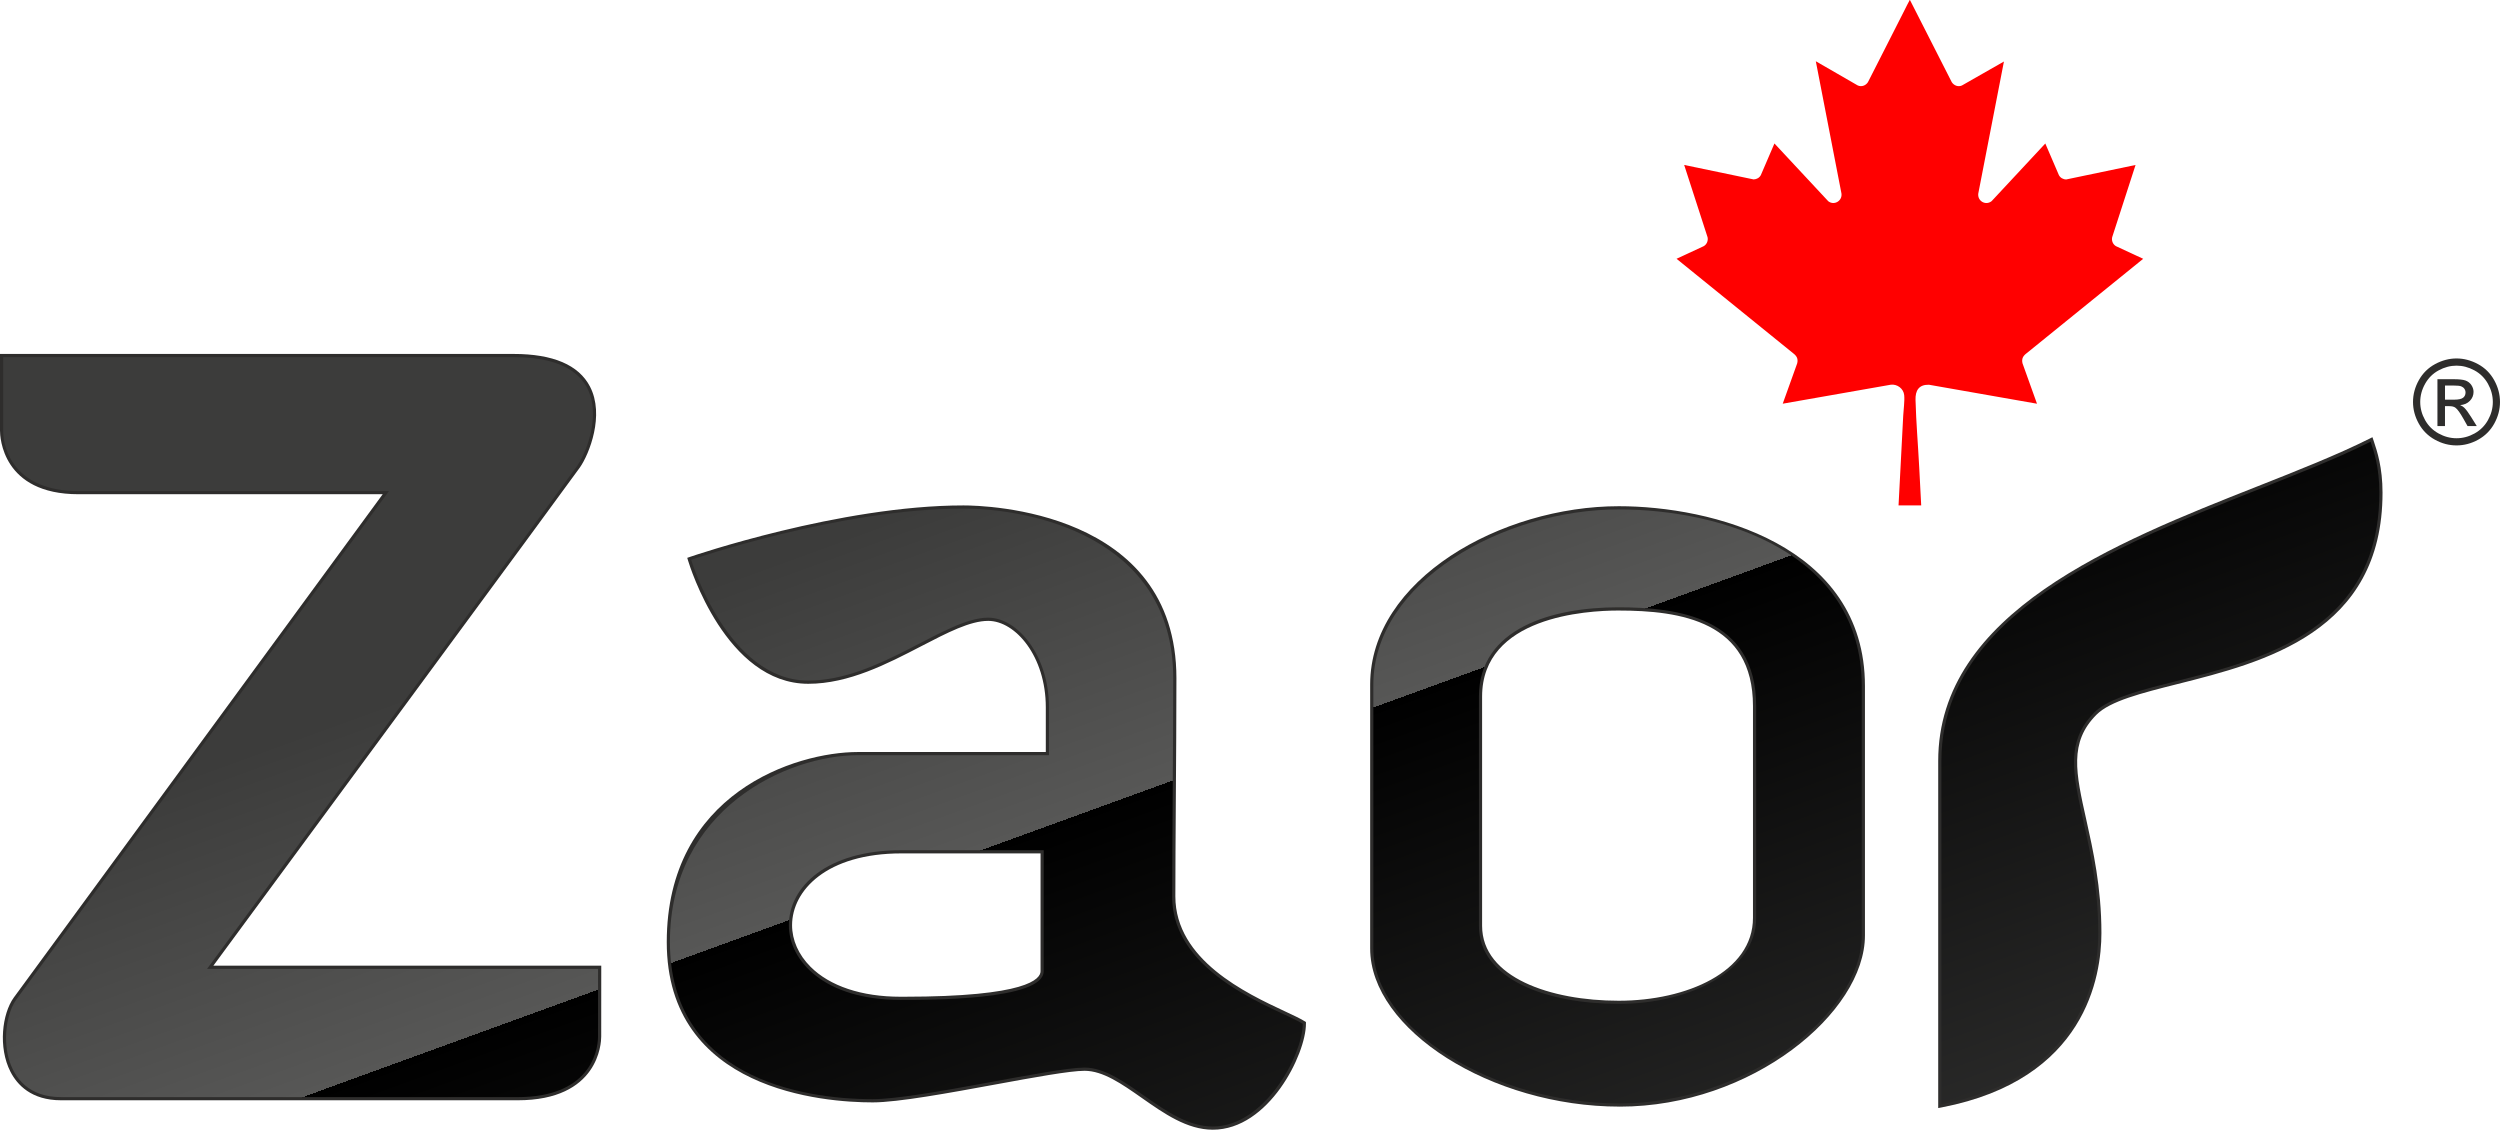 <?xml version="1.0" encoding="UTF-8"?>
<svg id="Layer_1" data-name="Layer 1" xmlns="http://www.w3.org/2000/svg" xmlns:xlink="http://www.w3.org/1999/xlink" viewBox="0 0 1143.26 516.62">
  <defs>
    <style>
      .cls-1 {
        fill: none;
      }

      .cls-2 {
        fill: url(#linear-gradient-4);
      }

      .cls-3 {
        fill: url(#linear-gradient-3);
      }

      .cls-4 {
        fill: url(#linear-gradient-2);
      }

      .cls-5 {
        fill: url(#linear-gradient);
      }

      .cls-6 {
        fill: red;
      }

      .cls-7 {
        fill: #2e2d2c;
      }
    </style>
    <linearGradient id="linear-gradient" x1="800.05" y1="-37.02" x2="1068.86" y2="701.53" gradientTransform="translate(0 -120.25)" gradientUnits="userSpaceOnUse">
      <stop offset=".3" stop-color="#3c3c3b"/>
      <stop offset=".5" stop-color="#575756"/>
      <stop offset=".5" stop-color="#000"/>
      <stop offset="1" stop-color="#3c3c3b"/>
    </linearGradient>
    <linearGradient id="linear-gradient-2" x1="577.2" y1="44.08" x2="846.02" y2="782.66" gradientTransform="translate(0 -120.25)" gradientUnits="userSpaceOnUse">
      <stop offset=".3" stop-color="#3c3c3b"/>
      <stop offset=".5" stop-color="#575756"/>
      <stop offset=".5" stop-color="#000"/>
      <stop offset="1" stop-color="#3c3c3b"/>
    </linearGradient>
    <linearGradient id="linear-gradient-3" x1="296.2" y1="146.37" x2="565.01" y2="884.92" gradientTransform="translate(0 -120.25)" gradientUnits="userSpaceOnUse">
      <stop offset=".3" stop-color="#3c3c3b"/>
      <stop offset=".5" stop-color="#575756"/>
      <stop offset=".5" stop-color="#000"/>
      <stop offset="1" stop-color="#3c3c3b"/>
    </linearGradient>
    <linearGradient id="linear-gradient-4" x1="57.09" y1="233.38" x2="325.91" y2="971.95" gradientTransform="translate(0 -120.25)" gradientUnits="userSpaceOnUse">
      <stop offset=".3" stop-color="#3c3c3b"/>
      <stop offset=".5" stop-color="#575756"/>
      <stop offset=".5" stop-color="#000"/>
      <stop offset="1" stop-color="#3c3c3b"/>
    </linearGradient>
  </defs>
  <g id="Ebene_2" data-name="Ebene 2">
    <path class="cls-7" d="M236.7,503.16H27.86c-13.56-.01-20.04-7.11-23.09-13.07-5.68-11.12-3.8-26.48,1.51-33.87,3.78-5.14,151.21-206.29,168.74-230.21H35.87c-34.86,0-35.87-26.14-35.87-29.12v-35.03h234.88c18.02,0,29.77,5.02,34.92,14.91,6.79,13.03-.31,30.85-4.59,36.98-3.57,5.17-149.12,202.72-167.64,227.86h177.39l-.02,32.41c0,2.98-1.08,29.14-38.24,29.14h0ZM180.77,223.11l-1.7,2.32S12.64,452.48,8.64,457.95c-4.71,6.54-6.4,20.8-1.28,30.82,3.84,7.5,10.93,11.47,20.5,11.47h208.84c33.62.01,35.32-21.84,35.32-26.22l.02-29.5H91.8l1.71-2.32c1.66-2.24,165.59-224.73,169.3-230.11,3.38-4.85,10.71-21.88,4.4-33.98-4.61-8.85-15.49-13.34-32.34-13.34H2.91v32.12c0,2.69.93,26.22,32.96,26.22h144.9Z"/>
    <path class="cls-7" d="M554.6,516.62c-11.75,0-22.28-7.39-32.46-14.53-9.11-6.38-17.71-12.41-26.17-12.41-6.7,0-23.3,3.05-40.89,6.28-20.84,3.83-44.46,8.17-55.98,8.17-22.09,0-94.19-5.29-94.19-73.32s58.88-86.91,87.4-86.91h85.94v-20.46c0-23.29-13.89-39.51-26.34-39.51-8.29,0-18.62,5.36-30.59,11.57-15.54,8.06-33.15,17.2-51.71,17.2-37.61,0-54.23-53.97-54.93-56.26l-.4-1.34,1.32-.46c.68-.23,68.62-23.51,125.02-23.51,9.96,0,97.36,2.22,97.36,79.02,0,16.96-.14,37.04-.27,55.86-.11,16.61-.22,32.25-.22,43.91,0,29.12,32.53,44.34,50,52.51,3.91,1.82,6.98,3.27,9.03,4.52l.69.42v.82c0,13.96-16.98,48.43-42.61,48.43h0ZM495.97,486.76c9.38,0,18.35,6.29,27.84,12.95,9.82,6.89,19.96,14,30.79,14,22.48,0,39.04-30.7,39.67-44.7-1.94-1.09-4.78-2.42-8.02-3.94-18.05-8.45-51.68-24.18-51.68-55.15,0-11.66.11-27.31.22-43.94.13-18.82.27-38.89.27-55.84,0-73.98-84.77-76.11-94.44-76.11-51.53,0-112.87,19.63-122.71,22.9,2.83,8.35,19.42,52.85,51.7,52.85,17.85,0,35.13-8.96,50.38-16.87,12.3-6.39,22.93-11.9,31.93-11.9,13.84,0,29.25,17.42,29.25,42.43v23.37h-88.85c-27.56,0-84.48,20.53-84.48,84s63.84,70.41,91.28,70.41c11.26,0,34.74-4.32,55.46-8.12,17.71-3.26,34.45-6.33,41.41-6.33h-.02,0ZM413.29,458.72h-1.55c-18.48,0-33.81-5.18-43.18-14.57-6-6.02-9.29-13.52-9.26-21.11.05-17.19,16.64-35.69,52.93-35.69h66.53v56.81c0,9.8-21.41,14.57-65.47,14.57h0ZM412.23,390.26c-34.29,0-49.96,16.99-50.01,32.77-.02,6.83,2.96,13.59,8.41,19.05,8.82,8.86,23.42,13.73,41.12,13.73h1.55c56.46,0,62.55-8.15,62.55-11.66v-53.89h-63.62,0Z"/>
    <path class="cls-7" d="M740.69,506.06c-58.65,0-114.11-35.15-114.11-72.34v-120.66c0-48.07,59.95-81.57,113.75-81.57,41.8,0,112.52,17.33,112.52,82.3v113.98c0,35.25-51.76,78.3-112.16,78.3h0ZM740.33,234.41c-52.42,0-110.83,32.3-110.83,78.66v120.66c0,35.69,54.04,69.43,111.2,69.43s109.25-41.45,109.25-75.38v-113.98c0-62.67-68.91-79.39-109.61-79.39h-.01Z"/>
    <path class="cls-7" d="M740.27,460.54c-30.17,0-65.4-9.73-65.4-37.14v-104.88c0-39.2,49.9-42.24,65.2-42.24,27.69,0,64.5,4.83,64.5,46.61v96.86c0,26.5-33.13,40.79-64.3,40.79h0ZM740.06,279.2c-14.61,0-62.29,2.83-62.29,39.33v104.88c0,23.64,31.39,34.23,62.49,34.23s61.38-13.27,61.38-37.88v-96.86c0-38.73-32.91-43.7-61.59-43.7h.01Z"/>
    <path class="cls-7" d="M886.35,506.74v-158.72c0-67.91,80.91-99.89,145.92-125.58,18.8-7.43,36.55-14.45,51.16-21.75l1.5-.75.66,1.98c1.48,4.42,3.95,11.82,3.95,23.38,0,63.9-54.21,77.56-93.79,87.53-16.5,4.16-30.75,7.75-37,14-12.6,12.6-9.45,26.7-4.67,48.07,3.07,13.77,6.91,30.91,6.91,51.77,0,19.73-7.1,66.98-72.93,79.73l-1.73.33h.02,0ZM1083.24,204.05c-14.43,7.09-31.67,13.91-49.89,21.11-67.54,26.69-144.08,56.94-144.08,122.87v155.18c62.08-12.82,68.83-57.69,68.83-76.52,0-20.54-3.79-37.51-6.84-51.14-4.81-21.5-8.29-37.03,5.44-50.76,6.83-6.82,21.44-10.5,38.36-14.77,38.64-9.74,91.59-23.08,91.59-84.71,0-10.1-1.98-16.91-3.4-21.26h0Z"/>
  </g>
  <g id="Ebene_8" data-name="Ebene 8">
    <path class="cls-5" d="M887.81,348.03v156.95c56.45-10.93,71.74-48.43,71.74-78.29,0-52.07-23.67-79.02-1.82-100.87s130.37-10.93,130.37-100.51c0-11.66-2.54-18.9-4.01-23.31-66.27,33.14-196.28,60.09-196.28,146.03h0Z"/>
  </g>
  <g id="Ebene_7" data-name="Ebene 7">
    <g>
      <path class="cls-1" d="M740.06,277.75c-29.98,0-63.74,9.42-63.74,40.79v104.88c0,24.62,31.29,35.69,63.95,35.69s62.84-15.27,62.84-39.33v-96.86c0-40.85-36.38-45.16-63.04-45.16h-.01Z"/>
      <path class="cls-4" d="M740.33,232.95c-52.8,0-112.29,33.14-112.29,80.12v120.66c0,36.91,55.11,70.89,112.65,70.89s110.7-40.79,110.7-76.84v-113.98c0-61.18-64.09-80.84-111.07-80.84h0ZM803.11,419.75c0,24.06-30.18,39.33-62.84,39.33s-63.95-11.06-63.95-35.69v-104.88c0-31.36,33.77-40.79,63.74-40.79,26.66,0,63.04,4.31,63.04,45.16v96.86h.01Z"/>
    </g>
  </g>
  <g id="Ebene_6" data-name="Ebene 6">
    <g>
      <path class="cls-1" d="M360.76,423.03c-.06,16.4,16.27,34.23,50.98,34.23,12.87,0,65.55.25,65.55-13.11v-55.35h-65.07c-34.23,0-51.41,16.79-51.47,34.23h0Z"/>
      <path class="cls-3" d="M536.03,409.92c0-24.88.49-67.86.49-99.78,0-65.91-67.38-77.57-95.9-77.57-56.81,0-124.54,23.43-124.54,23.43,0,0,16.57,55.23,53.53,55.23,32.41,0,62.58-28.77,82.3-28.77,13.29,0,27.79,17.11,27.79,40.97v21.92h-87.4c-32.05,0-85.94,24.27-85.94,85.45s59.05,71.86,92.73,71.86c21,0,81.94-14.45,96.87-14.45,18.57,0,36.91,26.95,58.63,26.95,23.79,0,41.15-32.77,41.15-46.98-11.29-6.92-59.72-21.85-59.72-58.27h.01ZM477.28,444.15c0,13.36-52.68,13.11-65.55,13.11-34.71,0-51.04-17.84-50.98-34.23.05-17.45,17.24-34.23,51.47-34.23h65.07v55.35h0Z"/>
    </g>
  </g>
  <g id="Ebene_6_Kopie" data-name="Ebene 6 Kopie">
    <path class="cls-2" d="M264.02,212.92c6.19-8.86,21.73-49.6-29.13-49.6H1.46v33.57c0,9.11,5.64,27.68,34.41,27.68h142.02S11.47,451.64,7.46,457.1c-8.01,11.11-8.38,44.61,20.39,44.61,37.69,0,176.55.01,208.84.01s36.78-20.16,36.78-27.69.02-30.95.02-30.95H94.68s165.57-224.68,169.34-230.15h0Z"/>
  </g>
  <g id="Ebene_3" data-name="Ebene 3">
    <path class="cls-7" d="M1123.38,163.92c3.34,0,6.6.86,9.79,2.57,3.18,1.72,5.66,4.17,7.43,7.36s2.66,6.52,2.66,9.97-.88,6.73-2.62,9.89c-1.75,3.16-4.2,5.62-7.36,7.36-3.15,1.75-6.45,2.62-9.9,2.62s-6.74-.87-9.9-2.62c-3.15-1.74-5.61-4.2-7.36-7.36-1.76-3.16-2.64-6.46-2.64-9.89s.89-6.79,2.67-9.97c1.79-3.19,4.27-5.64,7.45-7.36,3.18-1.71,6.44-2.57,9.78-2.57h0ZM1123.38,167.21c-2.79,0-5.51.72-8.16,2.15-2.64,1.42-4.71,3.48-6.2,6.14-1.5,2.66-2.24,5.44-2.24,8.32s.73,5.62,2.2,8.25c1.46,2.63,3.52,4.67,6.16,6.14s5.39,2.2,8.25,2.2,5.62-.73,8.26-2.2c2.63-1.47,4.68-3.51,6.13-6.14,1.47-2.63,2.2-5.38,2.2-8.25s-.75-5.66-2.23-8.32c-1.49-2.66-3.56-4.72-6.21-6.14-2.65-1.43-5.37-2.15-8.15-2.15h-.01ZM1114.65,194.82v-21.41h7.36c2.52,0,4.34.2,5.45.59,1.12.4,2.02,1.09,2.7,2.08.66.98,1,2.02,1,3.13,0,1.57-.56,2.94-1.68,4.1-1.11,1.16-2.61,1.81-4.45,1.95.76.32,1.37.7,1.82,1.13.87.84,1.93,2.26,3.16,4.24l2.62,4.2h-4.22l-1.9-3.37c-1.49-2.66-2.7-4.32-3.61-4.99-.64-.5-1.56-.73-2.77-.73h-2.03v9.09h-3.46.01ZM1118.11,182.77h4.19c2,0,3.37-.31,4.11-.9.73-.6,1.09-1.39,1.09-2.38,0-.63-.18-1.19-.53-1.7-.34-.5-.83-.87-1.46-1.12s-1.79-.36-3.47-.36h-3.93v6.45h0Z"/>
  </g>
  <g id="d0ydsV.tif">
    <path class="cls-6" d="M868.21,231.14l.79-15.08c.45-8.66.93-17.31,1.35-25.97.14-2.84.71-6.63.45-9.37-.27-2.99-3.19-5.17-6.14-4.79l-49.41,8.68,6.63-18.49c.5-2.14-.28-3.4-1.95-4.65l-53.24-43.13,12.45-5.78c1.41-.83,2.08-2.49,1.74-4.07l-10.7-33.06,31.77,6.62c1.39-.06,2.64-.74,3.3-1.99l6.21-14.45,24.62,26.42c2.73,2.11,6.5-.21,6.03-3.54l-11.73-60.48,19.15,11.05c1.75.8,3.68.09,4.69-1.49,5.63-10.96,11.14-21.97,16.74-32.94.73-1.42,1.48-3.04,2.26-4.4.07-.12-.01-.27.22-.22l19.12,37.57c.99,1.52,2.88,2.28,4.62,1.52l19.23-10.97-11.73,60.37c-.45,3.4,3.34,5.66,6.09,3.49l24.56-26.37,6.21,14.45c.66,1.25,1.96,1.99,3.37,1.99l31.69-6.62-10.7,33.06c-.34,1.58.33,3.24,1.74,4.07l12.45,5.78-53.24,43.13c-1.67,1.25-2.44,2.51-1.95,4.65l6.63,18.49-49.41-8.68c-4.63-.1-6.26,2.65-6.14,6.93.27,10.32,1.17,20.73,1.7,31.04l.9,17.22h-10.39.02Z"/>
  </g>
</svg>